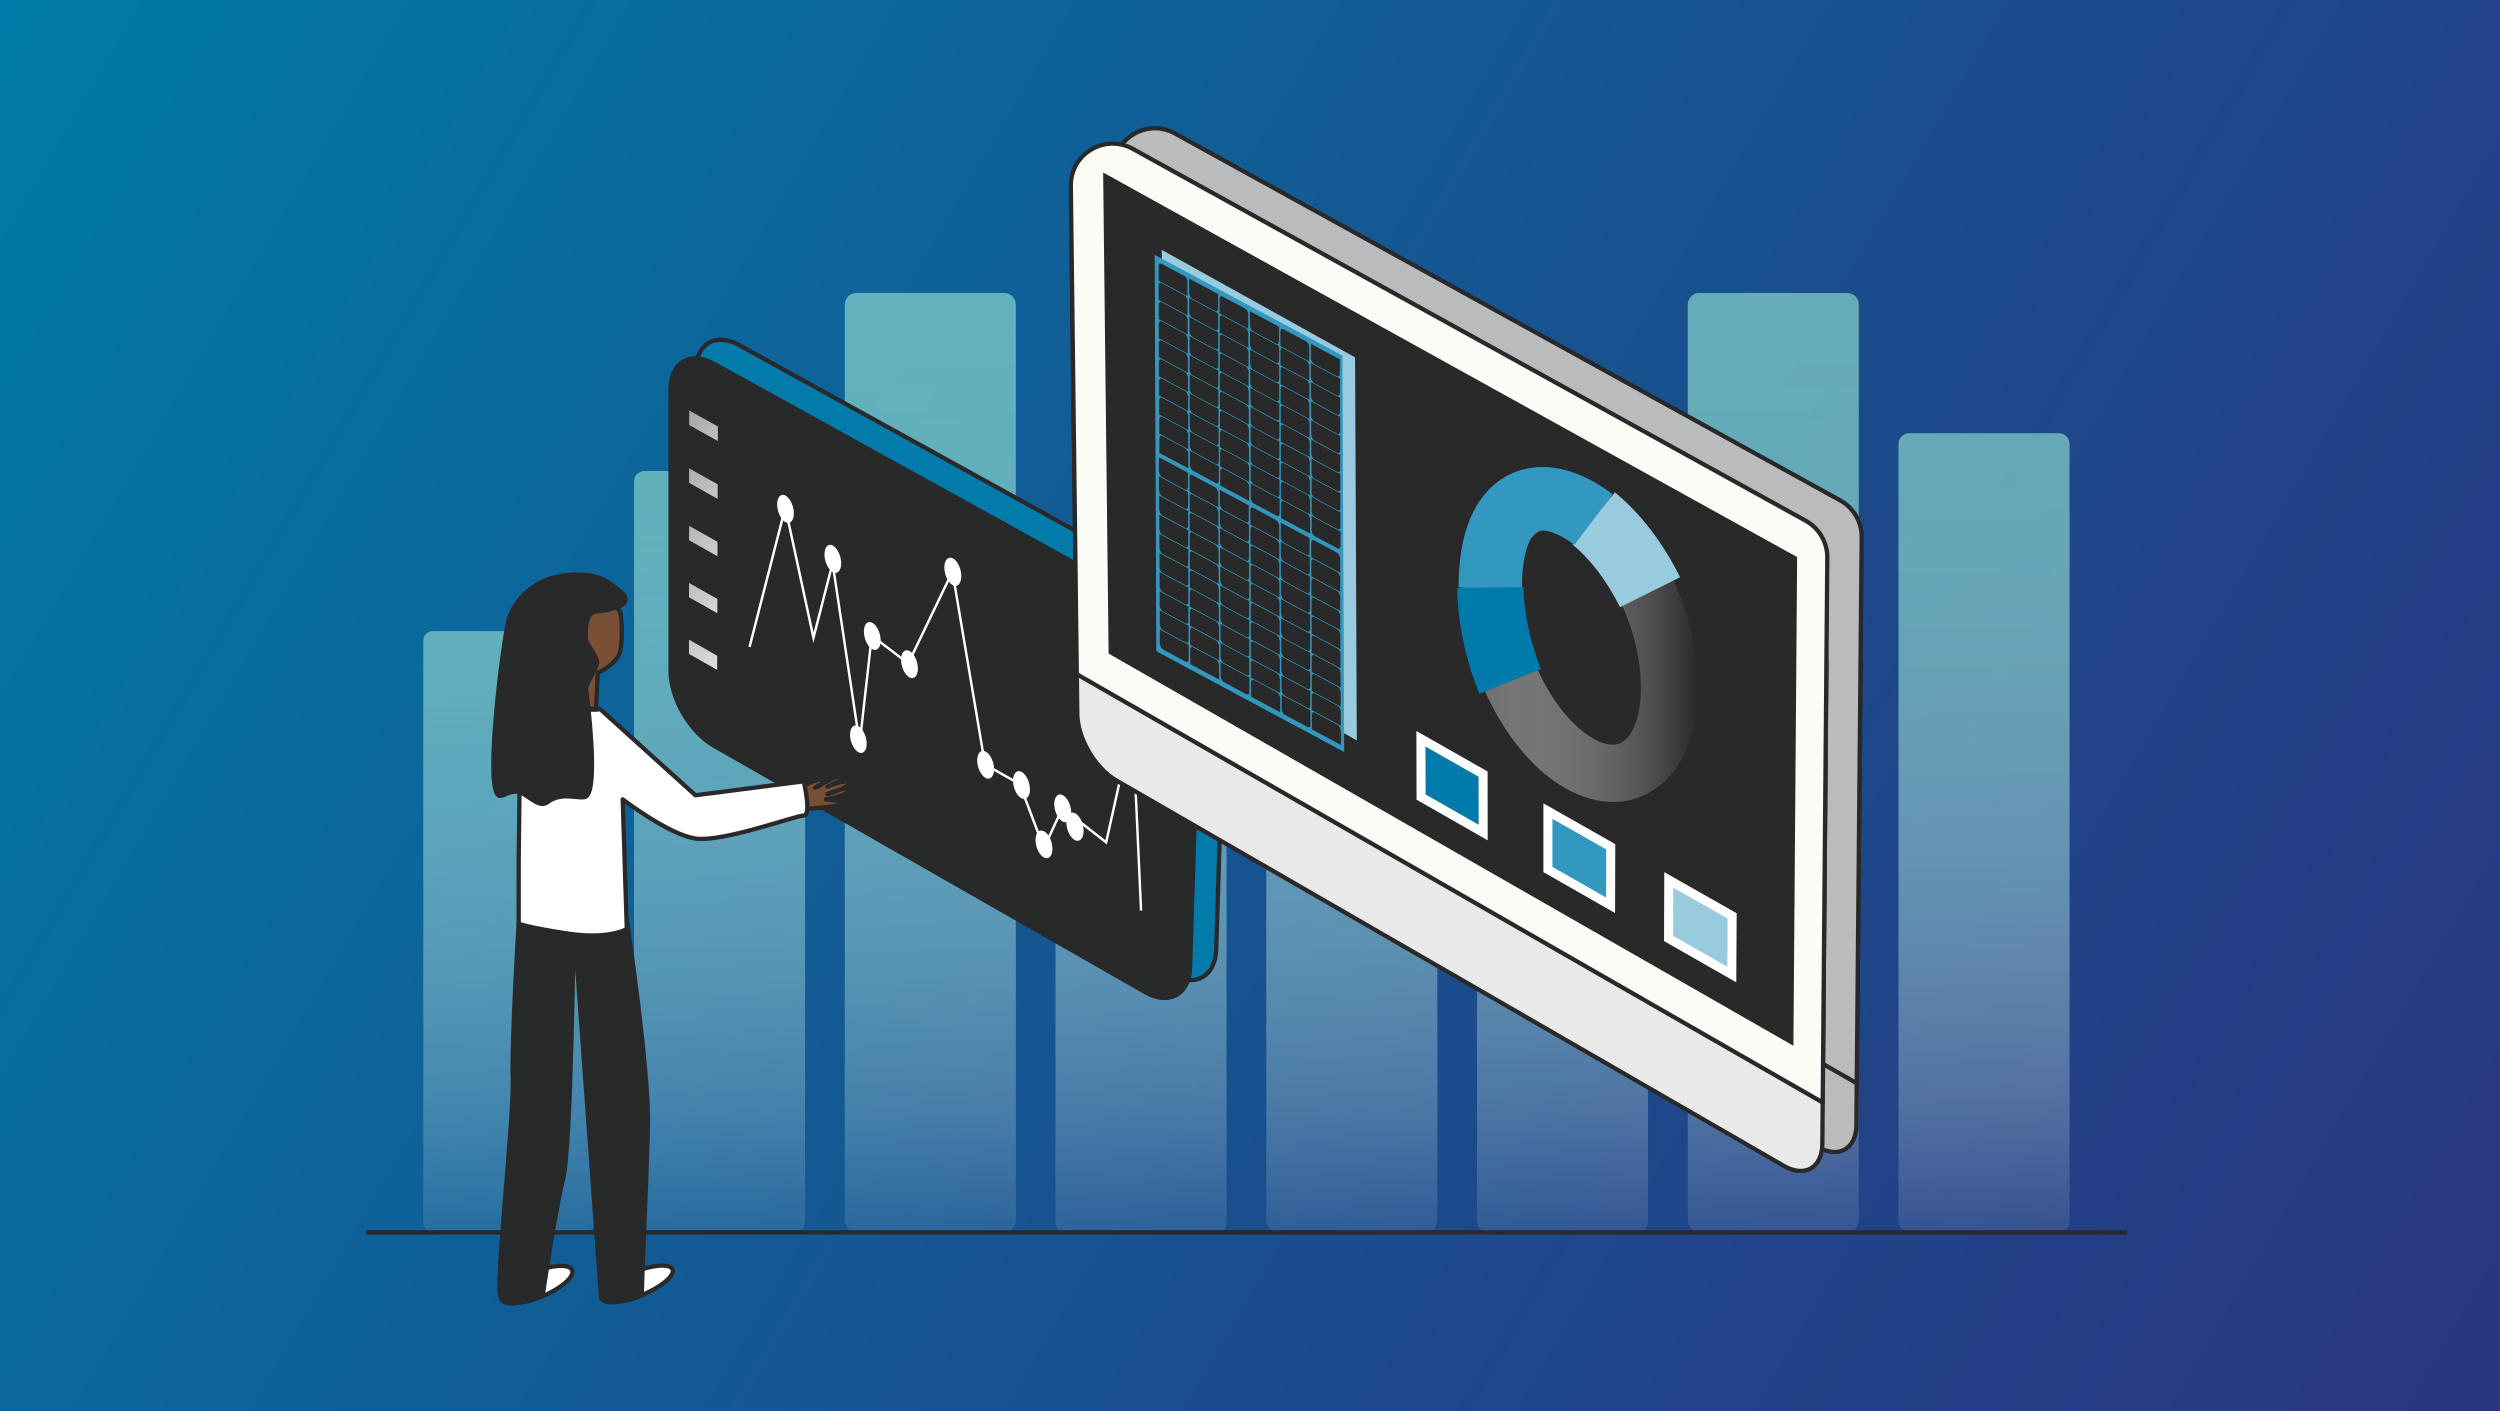 <svg width="349" height="197" viewBox="0 0 349 197" fill="none" xmlns="http://www.w3.org/2000/svg">
<rect x="0" y="0" width="349" height="197" fill="#808080" stroke="none"/>
<g clip-path="url(#clip0_1278_4878)">
<path d="M349 0H-1V197H349V0Z" fill="url(#paint0_linear_1278_4878)"/>
<path d="M81.66 88.11H60.4C59.676 88.11 59.09 88.696 59.09 89.42V170.69C59.09 171.413 59.676 172 60.4 172H81.66C82.383 172 82.97 171.413 82.97 170.69V89.42C82.97 88.696 82.383 88.11 81.66 88.11Z" fill="url(#paint1_linear_1278_4878)"/>
<path d="M110.92 65.75H89.98C89.168 65.75 88.51 66.408 88.51 67.22V170.53C88.51 171.342 89.168 172 89.98 172H110.92C111.732 172 112.39 171.342 112.39 170.53V67.22C112.39 66.408 111.732 65.75 110.92 65.75Z" fill="url(#paint2_linear_1278_4878)"/>
<path d="M140.17 40.89H119.57C118.664 40.89 117.93 41.624 117.93 42.53V170.36C117.93 171.266 118.664 172 119.57 172H140.17C141.075 172 141.81 171.266 141.81 170.36V42.53C141.81 41.624 141.075 40.89 140.17 40.89Z" fill="url(#paint3_linear_1278_4878)"/>
<path d="M170.04 102.91H148.54C147.882 102.91 147.35 103.443 147.35 104.1V170.81C147.35 171.467 147.882 172 148.54 172H170.04C170.697 172 171.23 171.467 171.23 170.81V104.1C171.23 103.443 170.697 102.91 170.04 102.91Z" fill="url(#paint4_linear_1278_4878)"/>
<path d="M199.07 50.07H178.35C177.477 50.07 176.77 50.777 176.77 51.65V170.42C176.77 171.292 177.477 172 178.35 172H199.07C199.942 172 200.65 171.292 200.65 170.42V51.65C200.65 50.777 199.942 50.07 199.07 50.07Z" fill="url(#paint5_linear_1278_4878)"/>
<path d="M228.579 63.61H207.679C206.857 63.61 206.189 64.277 206.189 65.1V170.51C206.189 171.333 206.857 172 207.679 172H228.579C229.402 172 230.069 171.333 230.069 170.51V65.1C230.069 64.277 229.402 63.61 228.579 63.61Z" fill="url(#paint6_linear_1278_4878)"/>
<path d="M257.849 40.89H237.249C236.344 40.89 235.609 41.624 235.609 42.53V170.36C235.609 171.266 236.344 172 237.249 172H257.849C258.755 172 259.489 171.266 259.489 170.36V42.53C259.489 41.624 258.755 40.89 257.849 40.89Z" fill="url(#paint7_linear_1278_4878)"/>
<path d="M287.4 60.47H266.54C265.706 60.47 265.03 61.146 265.03 61.98V170.49C265.03 171.324 265.706 172 266.54 172H287.4C288.234 172 288.91 171.324 288.91 170.49V61.98C288.91 61.146 288.234 60.47 287.4 60.47Z" fill="url(#paint8_linear_1278_4878)"/>
<path d="M169.78 132.53C169.66 136.35 166.84 137.93 163.52 136.03L103.16 101.58C99.84 99.68 97.12 95 97.12 91.18L97.14 51.79C97.14 47.96 99.88 46.35 103.23 48.2L165.17 82.39C168.52 84.24 171.16 88.88 171.04 92.7L169.78 132.53Z" fill="#027BAA"/>
<path d="M169.78 132.53C169.66 136.35 166.84 137.93 163.52 136.03L103.16 101.58C99.84 99.68 97.12 95 97.12 91.18L97.14 51.79C97.14 47.96 99.88 46.35 103.23 48.2L165.17 82.39C168.52 84.24 171.16 88.88 171.04 92.7L169.78 132.53Z" stroke="#292929" stroke-width="0.6" stroke-linecap="round" stroke-linejoin="round"/>
<path d="M166.15 135.01C166.03 138.83 163.22 140.41 159.89 138.51L99.65 104.09C96.33 102.19 93.61 97.51 93.61 93.68V54.39C93.61 50.56 96.35 48.95 99.7 50.8L161.51 84.96C164.86 86.81 167.5 91.45 167.38 95.28L166.14 135.01H166.15Z" fill="#282929"/>
<path d="M166.15 135.01C166.03 138.83 163.22 140.41 159.89 138.51L99.65 104.09C96.33 102.19 93.61 97.51 93.61 93.68V54.39C93.61 50.56 96.35 48.95 99.7 50.8L161.51 84.96C164.86 86.81 167.5 91.45 167.38 95.28L166.14 135.01H166.15Z" stroke="#292929" stroke-width="0.6" stroke-linecap="round" stroke-linejoin="round"/>
<path d="M101.67 60.34L101.55 96.8L160.32 130.21" stroke="#292929" stroke-width="0.6" stroke-linecap="round" stroke-linejoin="round"/>
<path d="M100.21 61.57L96.21 59.34V57.31L100.21 59.53V61.57Z" fill="url(#paint9_linear_1278_4878)"/>
<path d="M100.18 69.64L96.2 67.41V65.39L100.19 67.61L100.18 69.64Z" fill="url(#paint10_linear_1278_4878)"/>
<path d="M100.16 77.65L96.19 75.42L96.2 73.41L100.17 75.64L100.16 77.65Z" fill="url(#paint11_linear_1278_4878)"/>
<path d="M100.14 85.61L96.18 83.38L96.19 81.38L100.15 83.62L100.14 85.61Z" fill="url(#paint12_linear_1278_4878)"/>
<path d="M100.12 93.52L96.18 91.29V89.3L100.12 91.54V93.52Z" fill="url(#paint13_linear_1278_4878)"/>
<path d="M104.64 90.31L109.63 70.83L113.56 89.03L116.23 78.61L120.01 103.81L121.7 88.74L126.79 92.62L132.96 79.79L137.51 106.73L142.35 109.46L145.73 118.4L148.3 112.82L154.42 117.59L158.11 100.99L159.29 127.11" stroke="white" stroke-width="0.34" stroke-miterlimit="10"/>
<path d="M108.49 70.39C108.49 71.41 109 72.53 109.64 72.89C110.28 73.25 110.81 72.71 110.82 71.69C110.83 70.67 110.31 69.55 109.67 69.19C109.03 68.83 108.5 69.37 108.49 70.39Z" fill="white"/>
<path d="M115.09 77.36C115.09 78.38 115.6 79.49 116.24 79.86C116.88 80.23 117.42 79.69 117.43 78.67C117.44 77.65 116.92 76.53 116.28 76.17C115.64 75.81 115.1 76.34 115.1 77.36H115.09Z" fill="white"/>
<path d="M118.67 102.53C118.66 103.53 119.17 104.63 119.81 105C120.45 105.37 120.98 104.85 120.99 103.85C121 102.85 120.49 101.74 119.85 101.38C119.21 101.02 118.68 101.53 118.67 102.53Z" fill="white"/>
<path d="M120.6 88.13C120.59 89.14 121.1 90.26 121.75 90.62C122.39 90.98 122.93 90.46 122.94 89.44C122.95 88.42 122.44 87.31 121.79 86.95C121.14 86.59 120.61 87.12 120.6 88.13Z" fill="white"/>
<path d="M125.79 92.06C125.78 93.07 126.29 94.19 126.94 94.55C127.59 94.91 128.12 94.39 128.14 93.38C128.15 92.37 127.64 91.25 126.99 90.89C126.34 90.53 125.81 91.05 125.79 92.07V92.06Z" fill="white"/>
<path d="M131.83 79.16C131.81 80.19 132.33 81.31 132.98 81.68C133.63 82.05 134.18 81.51 134.2 80.48C134.22 79.45 133.7 78.32 133.05 77.96C132.4 77.6 131.85 78.13 131.83 79.16Z" fill="white"/>
<path d="M136.42 106.1C136.4 107.11 136.91 108.22 137.56 108.59C138.21 108.96 138.75 108.44 138.77 107.43C138.79 106.42 138.28 105.31 137.63 104.94C136.98 104.57 136.44 105.09 136.42 106.1Z" fill="white"/>
<path d="M141.42 108.93C141.4 109.94 141.91 111.05 142.56 111.42C143.21 111.79 143.76 111.27 143.78 110.26C143.8 109.25 143.29 108.14 142.64 107.77C141.99 107.4 141.44 107.92 141.42 108.93Z" fill="white"/>
<path d="M144.56 117.21C144.54 118.21 145.05 119.32 145.7 119.69C146.35 120.06 146.9 119.55 146.92 118.55C146.94 117.55 146.43 116.43 145.78 116.06C145.13 115.69 144.58 116.2 144.56 117.21Z" fill="white"/>
<path d="M147.17 112.18C147.15 113.19 147.66 114.3 148.31 114.67C148.96 115.04 149.51 114.52 149.54 113.52C149.57 112.52 149.05 111.39 148.4 111.02C147.75 110.65 147.2 111.17 147.17 112.18Z" fill="white"/>
<path d="M148.87 114.74C148.84 115.76 149.36 116.89 150.02 117.26C150.68 117.63 151.24 117.1 151.27 116.08C151.3 115.06 150.78 113.92 150.12 113.55C149.46 113.18 148.89 113.71 148.87 114.73V114.74Z" fill="white"/>
<path d="M110.94 110.29C110.94 110.29 114.84 108.22 114.84 108.97C114.84 109.72 113.76 109.96 113.76 109.96C113.76 109.96 117.48 107.84 117.76 108.31C118.04 108.78 115.5 109.82 115.5 109.82C115.5 109.82 118.23 108.63 118.52 109.27C118.8 109.91 115.5 110.86 115.5 110.86C115.5 110.86 118.55 109.54 118.53 110.29C118.51 111.04 115.31 111.61 115.31 111.61C115.31 111.61 118.23 111.8 117.29 112.27C116.35 112.74 112.14 112.93 112.14 112.93L110.94 110.29Z" fill="#794F35" stroke="#292929" stroke-width="0.6" stroke-linecap="round" stroke-linejoin="round"/>
<path d="M75.609 181.004C78.337 179.883 80.242 178.229 79.864 177.31C79.487 176.39 76.969 176.553 74.241 177.674C71.513 178.795 69.608 180.45 69.986 181.369C70.364 182.289 72.882 182.125 75.609 181.004Z" fill="white" stroke="#292929" stroke-width="0.6" stroke-linecap="round" stroke-linejoin="round"/>
<path d="M89.587 180.801C92.315 179.68 94.239 178.071 93.884 177.208C93.529 176.344 91.03 176.553 88.302 177.674C85.575 178.795 83.651 180.404 84.006 181.267C84.36 182.131 86.859 181.922 89.587 180.801Z" fill="white" stroke="#292929" stroke-width="0.6" stroke-linecap="round" stroke-linejoin="round"/>
<path d="M87.5 128.48C87.5 128.48 90.64 149.27 90.45 157.19C90.26 165.11 89.66 177.05 89.58 180.84C85.52 182.53 83.91 181.15 83.91 181.15L80.1 128.48C80.1 128.48 79.76 159.96 78.63 164.49C77.5 169.01 75.8 180.6 75.8 180.6C75.8 180.6 72.14 182.82 69.94 181.13C69 180.41 71.76 156.21 71.58 150.7C71.4 145.19 72.41 128.92 72.41 128.92C72.41 128.92 74.55 128.48 79.06 128.48H87.49H87.5Z" fill="#282929" stroke="#292929" stroke-width="0.6" stroke-linecap="round" stroke-linejoin="round"/>
<path d="M81.13 98.95H83.201L83.451 93.93C83.451 93.93 86.221 92.72 86.591 90.87C86.96 89.02 86.781 86.11 86.591 85.49C86.4 84.87 83.201 82.01 83.201 82.01L79.43 83.44L76.981 86.57L77.731 93.92L77.921 98.94H81.13V98.95Z" fill="#794F35" stroke="#292929" stroke-width="0.6" stroke-linecap="round" stroke-linejoin="round"/>
<path d="M83.73 98.95L97.08 111.02L112.2 109.07C112.2 109.07 113.33 113.85 112.2 113.85C111.07 113.85 100.82 117.62 97.08 117.06C93.34 116.5 86.93 111.59 86.93 111.59L87.5 129.69C87.5 129.69 85.03 131.18 79.38 130.34C73.73 129.5 72.41 128.94 72.41 128.94V120.13L72.57 106.78L71.09 98.96C71.09 98.96 74.48 97.87 79.01 98.62C83.54 99.37 83.72 98.96 83.72 98.96L83.73 98.95Z" fill="white" stroke="#292929" stroke-width="0.6" stroke-linecap="round" stroke-linejoin="round"/>
<path d="M86.56 84.6C86.56 84.6 88.26 83.85 86.56 82.53C84.86 81.21 83.54 79.89 79.21 80.27C74.87 80.65 71.67 83.58 70.91 86.92C70.15 90.26 67.59 110.33 69.67 111.08C70.19 111.27 71.11 110.37 72.23 110.53C73.64 110.73 75.15 112.96 76.44 111.98C78.58 110.36 81.2 111.78 81.9 111.13C83.51 109.62 82.03 97.61 81.84 96.48C81.65 95.35 83.35 93.46 83.35 92.52C83.35 91.58 82.03 90.07 81.84 89.5C81.65 88.93 81.65 85.35 83.16 85.35C84.67 85.35 86.55 84.6 86.55 84.6H86.56Z" fill="#282929" stroke="#292929" stroke-width="0.6" stroke-linecap="round" stroke-linejoin="round"/>
<path d="M259.16 157C259.13 160.4 256.69 161.8 253.74 160.1L160.31 106.26C157.36 104.56 154.92 100.39 154.88 96.99L154.12 31.36C154.08 27.96 156.48 26.53 159.46 28.18L254.4 80.86C257.37 82.51 259.78 86.64 259.75 90.05L259.15 157.01L259.16 157Z" fill="#BABBBD"/>
<path d="M259.16 157C259.13 160.4 256.69 161.8 253.74 160.1L160.31 106.26C157.36 104.56 154.92 100.39 154.88 96.99L154.12 31.36C154.08 27.96 156.48 26.53 159.46 28.18L254.4 80.86C257.37 82.51 259.78 86.64 259.75 90.05L259.15 157.01L259.16 157Z" stroke="#292929" stroke-width="0.6" stroke-linecap="round" stroke-linejoin="round"/>
<path d="M259.21 151.23L154.82 91.41L155.4 23.69C155.44 19.28 160.18 16.5 164.04 18.64L256.88 69.85C258.76 70.88 259.91 72.86 259.89 75.01L259.2 151.24L259.21 151.23Z" fill="#BABBBD" stroke="#292929" stroke-width="0.6" stroke-linecap="round" stroke-linejoin="round"/>
<path d="M253.52 143.58L157.68 88.8L156.96 21.49L254.08 75.21L253.52 143.58Z" fill="#BABBBD"/>
<path d="M192.43 100.92L165.64 85.66L165.15 32.31L192.22 47.33L192.43 100.92Z" fill="#BABBBD"/>
<path d="M190.92 97.14L167.08 83.58L166.66 36.11L190.72 49.48L190.92 97.14Z" fill="#BABBBD"/>
<path d="M187.89 57.86L169.89 47.81L169.83 40.73L187.85 50.75L187.89 57.86Z" fill="#BABBBD"/>
<path d="M187.79 67.5L169.82 57.42L169.8 55.16L187.78 65.23L187.79 67.5Z" fill="#BABBBD"/>
<path d="M187.8 70.91L169.85 60.82L169.83 58.56L187.79 68.64L187.8 70.91Z" fill="#BABBBD"/>
<path d="M187.82 74.31L169.88 64.21L169.86 61.95L187.81 72.04L187.82 74.31Z" fill="#BABBBD"/>
<path d="M187.84 77.71L169.9 67.6L169.89 65.34L187.82 75.44L187.84 77.71Z" fill="#BABBBD"/>
<path d="M187.85 81.1L169.93 70.98L169.91 68.72L187.84 78.84L187.85 81.1Z" fill="#BABBBD"/>
<path d="M178.89 79.41L169.96 74.36L169.94 72.11L178.88 77.15L178.89 79.41Z" fill="#BABBBD"/>
<path d="M186.88 92.43L184.17 90.89C183.39 90.45 182.76 89.19 182.75 88.08C182.75 86.98 183.37 86.43 184.15 86.87L186.87 88.41C187.65 88.85 188.29 90.12 188.29 91.22C188.29 92.32 187.66 92.87 186.89 92.43H186.88Z" fill="#BABBBD"/>
<path d="M211.12 79.48C211.12 89.21 216.69 100.21 223.59 104.11C230.49 108.01 236.17 103.32 236.22 93.55C236.27 83.75 230.64 72.62 223.67 68.75C216.73 64.89 211.12 69.72 211.13 79.48H211.12Z" fill="#BABBBD" stroke="url(#paint14_linear_1278_4878)" stroke-width="7.97" stroke-miterlimit="10"/>
<path d="M233.49 80.15C231.43 76.02 228.72 72.38 225.6 69.83L233.49 80.15Z" fill="#BABBBD"/>
<path d="M233.49 80.15C231.43 76.02 228.72 72.38 225.6 69.83" stroke="#2DA8DF" stroke-width="9.37" stroke-miterlimit="10"/>
<path d="M211.12 79.48C211.19 83.72 212.17 88.32 213.89 92.62L211.12 79.48Z" fill="#BABBBD"/>
<path d="M211.12 79.48C211.19 83.72 212.17 88.32 213.89 92.62" stroke="url(#paint15_linear_1278_4878)" stroke-width="9.26" stroke-miterlimit="10"/>
<path d="M225.57 69.97C217.94 64.23 211.11 66.8 211.12 79.48L225.57 69.97Z" fill="#BABBBD"/>
<path d="M225.57 69.97C217.94 64.23 211.11 66.8 211.12 79.48" stroke="url(#paint16_linear_1278_4878)" stroke-width="8.85" stroke-miterlimit="10"/>
<path d="M210.1 113.78L201.41 108.82L201.4 100.67L210.1 105.62V113.78Z" fill="#BABBBD" stroke="white" stroke-width="1.26" stroke-miterlimit="10"/>
<path d="M227.94 123.95L219.16 118.95L219.18 110.77L227.96 115.76L227.94 123.95Z" fill="#BABBBD" stroke="white" stroke-width="1.26" stroke-miterlimit="10"/>
<path d="M244.9 133.62L236.05 128.57L236.09 120.38L244.95 125.41L244.9 133.62Z" fill="#BABBBD" stroke="white" stroke-width="1.26" stroke-miterlimit="10"/>
<path d="M254.4 159.65C254.37 163.05 251.94 164.44 248.99 162.74L155.82 108.94C152.87 107.24 150.43 103.06 150.39 99.66L149.6 34.2C149.56 30.8 151.96 29.37 154.93 31.02L249.61 83.67C252.58 85.32 254.99 89.46 254.96 92.86L254.4 159.64V159.65Z" fill="#E9E9E9"/>
<path d="M254.4 159.65C254.37 163.05 251.94 164.44 248.99 162.74L155.82 108.94C152.87 107.24 150.43 103.06 150.39 99.66L149.6 34.2C149.56 30.8 151.96 29.37 154.93 31.02L249.61 83.67C252.58 85.32 254.99 89.46 254.96 92.86L254.4 159.64V159.65Z" stroke="#292929" stroke-width="0.6" stroke-linecap="round" stroke-linejoin="round"/>
<path d="M254.45 153.91L150.32 94.12L149.49 25.95C149.44 21.48 154.23 18.62 158.14 20.78L252.08 72.7C253.95 73.73 255.11 75.71 255.09 77.85L254.45 153.91Z" fill="#FCFCF7" stroke="#292929" stroke-width="0.6" stroke-linecap="round" stroke-linejoin="round"/>
<path d="M250.36 145.99L154.76 91.24L154 24.08L250.88 77.77L250.36 145.99Z" fill="#292929"/>
<path d="M189.41 103.37L162.69 88.12L162.18 34.88L189.17 49.89L189.41 103.37Z" fill="#99CBDF"/>
<path d="M225.17 111.95C223.01 111.95 220.76 111.31 218.52 110.04C210.42 105.45 204.06 93.13 204.05 81.99C204.05 75.19 206.45 69.88 210.64 67.41C214.13 65.37 218.33 65.51 222.48 67.82C230.7 72.4 237.1 84.81 237.06 96.08C237.03 102.84 234.61 108.12 230.41 110.55C228.79 111.49 227.02 111.96 225.17 111.96V111.95ZM212.02 81.99C212.02 90.24 216.8 99.91 222.44 103.11C223.57 103.75 225.17 104.36 226.4 103.65C227.68 102.91 229.05 100.52 229.07 96.05C229.1 87.71 224.3 77.97 218.59 74.79C217.47 74.17 215.89 73.58 214.68 74.29C213.39 75.05 212.01 77.47 212.02 82V81.99Z" fill="url(#paint17_linear_1278_4878)"/>
<path d="M226.16 84.77C224.32 81.08 222.02 78.05 219.51 76L225.44 68.74C228.97 71.62 232.12 75.72 234.54 80.58L226.16 84.76V84.77Z" fill="#99CBDF"/>
<path d="M206.51 96.83C204.56 91.94 203.49 86.84 203.41 82.07L212.67 81.92C212.73 85.52 213.6 89.6 215.11 93.39L206.51 96.83Z" fill="#007AAB"/>
<path d="M203.62 82C203.62 71.91 207.45 67.88 210.67 66.27C213.1 65.06 218.21 63.79 225.11 68.99L219.79 76.06C217.33 74.21 215.42 73.79 214.62 74.19C213.82 74.59 212.46 76.69 212.46 82H203.61H203.62Z" fill="#3398C0"/>
<path d="M207.05 116.22L198.38 111.27L198.36 103.13L207.04 108.07L207.05 116.22Z" fill="#007AAB" stroke="white" stroke-width="1.26" stroke-miterlimit="10"/>
<path d="M224.84 126.38L216.09 121.38V113.23L224.86 118.21L224.84 126.38Z" fill="#3398C0" stroke="white" stroke-width="1.26" stroke-miterlimit="10"/>
<path d="M241.76 136.05L232.93 131.01L232.96 122.83L241.81 127.86L241.76 136.05Z" fill="#99CBDF" stroke="white" stroke-width="1.26" stroke-miterlimit="10"/>
<path d="M187.58 104.86L161.5 90.87L161.26 35.69L187.33 49.68L187.58 104.86Z" fill="#3398C0" stroke="#3398C0" stroke-width="0.14" stroke-miterlimit="10"/>
<path d="M187.46 77.55L161.38 63.56" stroke="#3398C0" stroke-width="0.28" stroke-miterlimit="10"/>
<path d="M187.21 101.94C187.18 101.62 186.98 101.27 186.73 101.13L183.58 99.44C183.33 99.31 183.13 99.44 183.11 99.74V99.8V100.91V101.85L187.22 104.05V103.11V102V101.94H187.21Z" fill="#292929" stroke="#3398C0" stroke-width="0.07" stroke-miterlimit="10"/>
<path d="M178.87 99.02C178.9 99.34 179.1 99.69 179.35 99.83L182.5 101.52C182.75 101.65 182.95 101.52 182.97 101.22V101.16V100.05V99.11L178.86 96.91V97.85V98.96V99.02H178.87Z" fill="#292929" stroke="#3398C0" stroke-width="0.07" stroke-miterlimit="10"/>
<path d="M178.72 97.38C178.69 97.06 178.49 96.71 178.24 96.57L175.09 94.88C174.84 94.75 174.64 94.88 174.62 95.18V95.24V96.35V97.29L178.73 99.49V98.55V97.44V97.38H178.72Z" fill="#292929" stroke="#3398C0" stroke-width="0.07" stroke-miterlimit="10"/>
<path d="M170.37 94.46C170.4 94.78 170.6 95.13 170.85 95.27L174 96.96C174.25 97.09 174.45 96.96 174.47 96.66V96.6V95.49V94.55L170.36 92.35V93.29V94.4V94.46H170.37Z" fill="#292929" stroke="#3398C0" stroke-width="0.07" stroke-miterlimit="10"/>
<path d="M170.22 92.82C170.19 92.5 169.99 92.15 169.74 92.01L166.59 90.32C166.34 90.19 166.14 90.32 166.12 90.62V90.68V91.79V92.73L170.23 94.93V93.99V92.88V92.82H170.22Z" fill="#292929" stroke="#3398C0" stroke-width="0.07" stroke-miterlimit="10"/>
<path d="M161.88 89.9C161.91 90.22 162.11 90.57 162.36 90.71L165.51 92.4C165.76 92.53 165.96 92.4 165.98 92.1V92.04V90.93V89.99L161.87 87.79V88.73V89.84V89.9H161.88Z" fill="#292929" stroke="#3398C0" stroke-width="0.07" stroke-miterlimit="10"/>
<path d="M187.2 99.26C187.17 98.94 186.97 98.59 186.72 98.45L183.57 96.76C183.32 96.63 183.12 96.76 183.1 97.06V97.12V98.23V99.17L187.21 101.37V100.43V99.32V99.26H187.2Z" fill="#292929" stroke="#3398C0" stroke-width="0.07" stroke-miterlimit="10"/>
<path d="M178.86 96.35C178.89 96.67 179.09 97.02 179.34 97.16L182.49 98.85C182.74 98.98 182.94 98.85 182.96 98.55V98.49V97.38V96.44L178.85 94.24V95.18V96.29V96.35H178.86Z" fill="#292929" stroke="#3398C0" stroke-width="0.07" stroke-miterlimit="10"/>
<path d="M178.7 94.71C178.67 94.39 178.47 94.04 178.22 93.9L175.07 92.21C174.82 92.08 174.62 92.21 174.6 92.51V92.57V93.68V94.62L178.71 96.82V95.88V94.77V94.71H178.7Z" fill="#292929" stroke="#3398C0" stroke-width="0.07" stroke-miterlimit="10"/>
<path d="M170.36 91.79C170.39 92.11 170.59 92.46 170.84 92.6L173.99 94.29C174.24 94.42 174.44 94.29 174.46 93.99V93.93V92.82V91.88L170.35 89.68V90.62V91.73V91.79H170.36Z" fill="#292929" stroke="#3398C0" stroke-width="0.07" stroke-miterlimit="10"/>
<path d="M170.21 90.15C170.18 89.83 169.98 89.48 169.73 89.34L166.58 87.65C166.33 87.52 166.13 87.65 166.11 87.95V88.01V89.12V90.06L170.22 92.26V91.32V90.21V90.15H170.21Z" fill="#292929" stroke="#3398C0" stroke-width="0.07" stroke-miterlimit="10"/>
<path d="M161.87 87.23C161.9 87.55 162.1 87.9 162.35 88.04L165.5 89.73C165.75 89.86 165.95 89.73 165.97 89.43V89.37V88.26V87.32L161.86 85.12V86.06V87.17V87.23H161.87Z" fill="#292929" stroke="#3398C0" stroke-width="0.07" stroke-miterlimit="10"/>
<path d="M187.19 96.6C187.16 96.28 186.96 95.93 186.71 95.79L183.56 94.1C183.31 93.97 183.11 94.1 183.09 94.4V94.46V95.57V96.51L187.2 98.71V97.77V96.66V96.6H187.19Z" fill="#292929" stroke="#3398C0" stroke-width="0.07" stroke-miterlimit="10"/>
<path d="M178.85 93.68C178.88 94 179.08 94.35 179.33 94.49L182.48 96.18C182.73 96.31 182.93 96.18 182.95 95.88V95.82V94.71V93.77L178.84 91.57V92.51V93.62V93.68H178.85Z" fill="#292929" stroke="#3398C0" stroke-width="0.07" stroke-miterlimit="10"/>
<path d="M178.69 92.04C178.66 91.72 178.46 91.37 178.21 91.23L175.06 89.54C174.81 89.41 174.61 89.54 174.59 89.84V89.9V91.01V91.95L178.7 94.15V93.21V92.1V92.04H178.69Z" fill="#292929" stroke="#3398C0" stroke-width="0.07" stroke-miterlimit="10"/>
<path d="M170.35 89.13C170.38 89.45 170.58 89.8 170.83 89.94L173.98 91.63C174.23 91.76 174.43 91.63 174.45 91.33V91.27V90.16V89.22L170.34 87.02V87.96V89.07V89.13H170.35Z" fill="#292929" stroke="#3398C0" stroke-width="0.07" stroke-miterlimit="10"/>
<path d="M170.2 87.48C170.17 87.16 169.97 86.81 169.72 86.67L166.57 84.98C166.32 84.85 166.12 84.98 166.1 85.28V85.34V86.45V87.39L170.21 89.59V88.65V87.54V87.48H170.2Z" fill="#292929" stroke="#3398C0" stroke-width="0.07" stroke-miterlimit="10"/>
<path d="M161.85 84.57C161.88 84.89 162.08 85.24 162.33 85.38L165.48 87.07C165.73 87.2 165.93 87.07 165.95 86.77V86.71V85.6V84.66L161.84 82.46V83.4V84.51V84.57H161.85Z" fill="#292929" stroke="#3398C0" stroke-width="0.07" stroke-miterlimit="10"/>
<path d="M187.18 93.93C187.15 93.61 186.95 93.26 186.7 93.12L183.55 91.43C183.3 91.3 183.1 91.43 183.08 91.73V91.79V92.9V93.84L187.19 96.04V95.1V93.99V93.93H187.18Z" fill="#292929" stroke="#3398C0" stroke-width="0.07" stroke-miterlimit="10"/>
<path d="M178.84 91.01C178.87 91.33 179.07 91.68 179.32 91.82L182.47 93.51C182.72 93.64 182.92 93.51 182.94 93.21V93.15V92.04V91.1L178.83 88.9V89.84V90.95V91.01H178.84Z" fill="#292929" stroke="#3398C0" stroke-width="0.07" stroke-miterlimit="10"/>
<path d="M178.68 89.37C178.65 89.05 178.45 88.7 178.2 88.56L175.05 86.87C174.8 86.74 174.6 86.87 174.58 87.17V87.23V88.34V89.28L178.69 91.48V90.54V89.43V89.37H178.68Z" fill="#292929" stroke="#3398C0" stroke-width="0.07" stroke-miterlimit="10"/>
<path d="M170.34 86.45C170.37 86.77 170.57 87.12 170.82 87.26L173.97 88.95C174.22 89.08 174.42 88.95 174.44 88.65V88.59V87.48V86.54L170.33 84.34V85.28V86.39V86.45H170.34Z" fill="#292929" stroke="#3398C0" stroke-width="0.07" stroke-miterlimit="10"/>
<path d="M170.18 84.81C170.15 84.49 169.95 84.14 169.7 84L166.55 82.31C166.3 82.18 166.1 82.31 166.08 82.61V82.67V83.78V84.72L170.19 86.92V85.98V84.87V84.81H170.18Z" fill="#292929" stroke="#3398C0" stroke-width="0.07" stroke-miterlimit="10"/>
<path d="M161.84 81.9C161.87 82.22 162.07 82.57 162.32 82.71L165.47 84.4C165.72 84.53 165.92 84.4 165.94 84.1V84.04V82.93V81.99L161.83 79.79V80.73V81.84V81.9H161.84Z" fill="#292929" stroke="#3398C0" stroke-width="0.07" stroke-miterlimit="10"/>
<path d="M187.17 91.26C187.14 90.94 186.94 90.59 186.69 90.45L183.54 88.76C183.29 88.63 183.09 88.76 183.07 89.06V89.12V90.23V91.17L187.18 93.37V92.43V91.32V91.26H187.17Z" fill="#292929" stroke="#3398C0" stroke-width="0.07" stroke-miterlimit="10"/>
<path d="M178.82 88.35C178.85 88.67 179.05 89.02 179.3 89.16L182.45 90.85C182.7 90.98 182.9 90.85 182.92 90.55V90.49V89.38V88.44L178.81 86.24V87.18V88.29V88.35H178.82Z" fill="#292929" stroke="#3398C0" stroke-width="0.07" stroke-miterlimit="10"/>
<path d="M178.67 86.71C178.64 86.39 178.44 86.04 178.19 85.9L175.04 84.21C174.79 84.08 174.59 84.21 174.57 84.51V84.57V85.68V86.62L178.68 88.82V87.88V86.77V86.71H178.67Z" fill="#292929" stroke="#3398C0" stroke-width="0.07" stroke-miterlimit="10"/>
<path d="M170.33 83.79C170.36 84.11 170.56 84.46 170.81 84.6L173.96 86.29C174.21 86.42 174.41 86.29 174.43 85.99V85.93V84.82V83.88L170.32 81.68V82.62V83.73V83.79H170.33Z" fill="#292929" stroke="#3398C0" stroke-width="0.07" stroke-miterlimit="10"/>
<path d="M170.17 82.15C170.14 81.83 169.94 81.48 169.69 81.34L166.54 79.65C166.29 79.52 166.09 79.65 166.07 79.95V80.01V81.12V82.06L170.18 84.26V83.32V82.21V82.15H170.17Z" fill="#292929" stroke="#3398C0" stroke-width="0.07" stroke-miterlimit="10"/>
<path d="M161.83 79.23C161.86 79.55 162.06 79.9 162.31 80.04L165.46 81.73C165.71 81.86 165.91 81.73 165.93 81.43V81.37V80.26V79.32L161.82 77.12V78.06V79.17V79.23H161.83Z" fill="#292929" stroke="#3398C0" stroke-width="0.07" stroke-miterlimit="10"/>
<path d="M187.15 88.59C187.12 88.27 186.92 87.92 186.67 87.78L183.52 86.09C183.27 85.96 183.07 86.09 183.05 86.39V86.45V87.56V88.5L187.16 90.7V89.76V88.65V88.59H187.15Z" fill="#292929" stroke="#3398C0" stroke-width="0.07" stroke-miterlimit="10"/>
<path d="M178.81 85.68C178.84 86 179.04 86.35 179.29 86.49L182.44 88.18C182.69 88.31 182.89 88.18 182.91 87.88V87.82V86.71V85.77L178.8 83.57V84.51V85.62V85.68H178.81Z" fill="#292929" stroke="#3398C0" stroke-width="0.07" stroke-miterlimit="10"/>
<path d="M178.66 84.03C178.63 83.71 178.43 83.36 178.18 83.22L175.03 81.53C174.78 81.4 174.58 81.53 174.56 81.83V81.89V83V83.94L178.67 86.14V85.2V84.09V84.03H178.66Z" fill="#292929" stroke="#3398C0" stroke-width="0.07" stroke-miterlimit="10"/>
<path d="M170.32 81.12C170.35 81.44 170.55 81.79 170.8 81.93L173.95 83.62C174.2 83.75 174.4 83.62 174.42 83.32V83.26V82.15V81.21L170.31 79.01V79.95V81.06V81.12H170.32Z" fill="#292929" stroke="#3398C0" stroke-width="0.07" stroke-miterlimit="10"/>
<path d="M170.16 79.48C170.13 79.16 169.93 78.81 169.68 78.67L166.53 76.98C166.28 76.85 166.08 76.98 166.06 77.28V77.34V78.45V79.39L170.17 81.59V80.65V79.54V79.48H170.16Z" fill="#292929" stroke="#3398C0" stroke-width="0.07" stroke-miterlimit="10"/>
<path d="M161.82 76.56C161.85 76.88 162.05 77.23 162.3 77.37L165.45 79.06C165.7 79.19 165.9 79.06 165.92 78.76V78.7V77.59V76.65L161.81 74.45V75.39V76.5V76.56H161.82Z" fill="#292929" stroke="#3398C0" stroke-width="0.07" stroke-miterlimit="10"/>
<path d="M187.14 85.93C187.11 85.61 186.91 85.26 186.66 85.12L183.51 83.43C183.26 83.3 183.06 83.43 183.04 83.73V83.79V84.9V85.84L187.15 88.04V87.1V85.99V85.93H187.14Z" fill="#292929" stroke="#3398C0" stroke-width="0.07" stroke-miterlimit="10"/>
<path d="M178.8 83.01C178.83 83.33 179.03 83.68 179.28 83.82L182.43 85.51C182.68 85.64 182.88 85.51 182.9 85.21V85.15V84.04V83.1L178.79 80.9V81.84V82.95V83.01H178.8Z" fill="#292929" stroke="#3398C0" stroke-width="0.07" stroke-miterlimit="10"/>
<path d="M178.65 81.37C178.62 81.05 178.42 80.7 178.17 80.56L175.02 78.87C174.77 78.74 174.57 78.87 174.55 79.17V79.23V80.34V81.28L178.66 83.48V82.54V81.43V81.37H178.65Z" fill="#292929" stroke="#3398C0" stroke-width="0.07" stroke-miterlimit="10"/>
<path d="M170.3 78.45C170.33 78.77 170.53 79.12 170.78 79.26L173.93 80.95C174.18 81.08 174.38 80.95 174.4 80.65V80.59V79.48V78.54L170.29 76.34V77.28V78.39V78.45H170.3Z" fill="#292929" stroke="#3398C0" stroke-width="0.07" stroke-miterlimit="10"/>
<path d="M170.15 76.81C170.12 76.49 169.92 76.14 169.67 76L166.52 74.31C166.27 74.18 166.07 74.31 166.05 74.61V74.67V75.78V76.72L170.16 78.92V77.98V76.87V76.81H170.15Z" fill="#292929" stroke="#3398C0" stroke-width="0.07" stroke-miterlimit="10"/>
<path d="M161.81 73.9C161.84 74.22 162.04 74.57 162.29 74.71L165.44 76.4C165.69 76.53 165.89 76.4 165.91 76.1V76.04V74.93V73.99L161.8 71.79V72.73V73.84V73.9H161.81Z" fill="#292929" stroke="#3398C0" stroke-width="0.07" stroke-miterlimit="10"/>
<path d="M187.13 83.26C187.1 82.94 186.9 82.59 186.65 82.45L183.5 80.76C183.25 80.63 183.05 80.76 183.03 81.06V81.12V82.23V83.17L187.14 85.37V84.43V83.32V83.26H187.13Z" fill="#292929" stroke="#3398C0" stroke-width="0.07" stroke-miterlimit="10"/>
<path d="M178.79 80.34C178.82 80.66 179.02 81.01 179.27 81.15L182.42 82.84C182.67 82.97 182.87 82.84 182.89 82.54V82.48V81.37V80.43L178.78 78.23V79.17V80.28V80.34H178.79Z" fill="#292929" stroke="#3398C0" stroke-width="0.07" stroke-miterlimit="10"/>
<path d="M178.63 78.7C178.6 78.38 178.4 78.03 178.15 77.89L175 76.2C174.75 76.07 174.55 76.2 174.53 76.5V76.56V77.67V78.61L178.64 80.81V79.87V78.76V78.7H178.63Z" fill="#292929" stroke="#3398C0" stroke-width="0.07" stroke-miterlimit="10"/>
<path d="M170.29 75.78C170.32 76.1 170.52 76.45 170.77 76.59L173.92 78.28C174.17 78.41 174.37 78.28 174.39 77.98V77.92V76.81V75.87L170.28 73.67V74.61V75.72V75.78H170.29Z" fill="#292929" stroke="#3398C0" stroke-width="0.07" stroke-miterlimit="10"/>
<path d="M170.14 74.14C170.11 73.82 169.91 73.47 169.66 73.33L166.51 71.64C166.26 71.51 166.06 71.64 166.04 71.94V72V73.11V74.05L170.15 76.25V75.31V74.2V74.14H170.14Z" fill="#292929" stroke="#3398C0" stroke-width="0.07" stroke-miterlimit="10"/>
<path d="M161.8 71.22C161.83 71.54 162.03 71.89 162.28 72.03L165.43 73.72C165.68 73.85 165.88 73.72 165.9 73.42V73.36V72.25V71.31L161.79 69.11V70.05V71.16V71.22H161.8Z" fill="#292929" stroke="#3398C0" stroke-width="0.07" stroke-miterlimit="10"/>
<path d="M187.12 80.59C187.09 80.27 186.89 79.92 186.64 79.78L183.49 78.09C183.24 77.96 183.04 78.09 183.02 78.39V78.45V79.56V80.5L187.13 82.7V81.76V80.65V80.59H187.12Z" fill="#292929" stroke="#3398C0" stroke-width="0.07" stroke-miterlimit="10"/>
<path d="M178.78 77.67C178.81 77.99 179.01 78.34 179.26 78.48L182.41 80.17C182.66 80.3 182.86 80.17 182.88 79.87V79.81V78.7V77.76L178.77 75.56V76.5V77.61V77.67H178.78Z" fill="#292929" stroke="#3398C0" stroke-width="0.07" stroke-miterlimit="10"/>
<path d="M178.62 76.03C178.59 75.71 178.39 75.36 178.14 75.22L174.99 73.53C174.74 73.4 174.54 73.53 174.52 73.83V73.89V75V75.94L178.63 78.14V77.2V76.09V76.03H178.62Z" fill="#292929" stroke="#3398C0" stroke-width="0.07" stroke-miterlimit="10"/>
<path d="M170.28 73.11C170.31 73.43 170.51 73.78 170.76 73.92L173.91 75.61C174.16 75.74 174.36 75.61 174.38 75.31V75.25V74.14V73.2L170.27 71V71.94V73.05V73.11H170.28Z" fill="#292929" stroke="#3398C0" stroke-width="0.07" stroke-miterlimit="10"/>
<path d="M170.13 71.47C170.1 71.15 169.9 70.8 169.65 70.66L166.5 68.97C166.25 68.84 166.05 68.97 166.03 69.27V69.33V70.44V71.38L170.14 73.58V72.64V71.53V71.47H170.13Z" fill="#292929" stroke="#3398C0" stroke-width="0.07" stroke-miterlimit="10"/>
<path d="M161.78 68.55C161.81 68.87 162.01 69.22 162.26 69.36L165.41 71.05C165.66 71.18 165.86 71.05 165.88 70.75V70.69V69.58V68.64L161.77 66.44V67.38V68.49V68.55H161.78Z" fill="#292929" stroke="#3398C0" stroke-width="0.07" stroke-miterlimit="10"/>
<path d="M187.11 77.91C187.08 77.59 186.88 77.24 186.63 77.1L183.48 75.41C183.23 75.28 183.03 75.41 183.01 75.71V75.77V76.88V77.82L187.12 80.02V79.08V77.97V77.91H187.11Z" fill="#292929" stroke="#3398C0" stroke-width="0.07" stroke-miterlimit="10"/>
<path d="M178.76 75C178.79 75.32 178.99 75.67 179.24 75.81L182.39 77.5C182.64 77.63 182.84 77.5 182.86 77.2V77.14V76.03V75.09L178.75 72.89V73.83V74.94V75H178.76Z" fill="#292929" stroke="#3398C0" stroke-width="0.07" stroke-miterlimit="10"/>
<path d="M178.61 73.36C178.58 73.04 178.38 72.69 178.13 72.55L174.98 70.86C174.73 70.73 174.53 70.86 174.51 71.16V71.22V72.33V73.27L178.62 75.47V74.53V73.42V73.36H178.61Z" fill="#292929" stroke="#3398C0" stroke-width="0.07" stroke-miterlimit="10"/>
<path d="M170.27 70.44C170.3 70.76 170.5 71.11 170.75 71.25L173.9 72.94C174.15 73.07 174.35 72.94 174.37 72.64V72.58V71.47V70.53L170.26 68.33V69.27V70.38V70.44H170.27Z" fill="#292929" stroke="#3398C0" stroke-width="0.07" stroke-miterlimit="10"/>
<path d="M170.11 68.8C170.08 68.48 169.88 68.13 169.63 67.99L166.48 66.3C166.23 66.17 166.03 66.3 166.01 66.6V66.66V67.77V68.71L170.12 70.91V69.97V68.86V68.8H170.11Z" fill="#292929" stroke="#3398C0" stroke-width="0.07" stroke-miterlimit="10"/>
<path d="M161.77 65.88C161.8 66.2 162 66.55 162.25 66.69L165.4 68.38C165.65 68.51 165.85 68.38 165.87 68.08V68.02V66.91V65.97L161.76 63.77V64.71V65.82V65.88H161.77Z" fill="#292929" stroke="#3398C0" stroke-width="0.07" stroke-miterlimit="10"/>
<path d="M161.82 61.13C161.84 60.83 162.05 60.7 162.29 60.83L165.44 62.52C165.69 62.65 165.89 63 165.92 63.33V63.4V64.51V65.45L161.81 63.25V62.31V61.2V61.14L161.82 61.13Z" fill="#292929" stroke="#3398C0" stroke-width="0.07" stroke-miterlimit="10"/>
<path d="M170.18 67.17C170.16 67.47 169.95 67.6 169.71 67.47L166.56 65.78C166.31 65.65 166.11 65.3 166.08 64.97V64.9V63.79V62.85L170.19 65.05V65.99V67.1V67.16L170.18 67.17Z" fill="#292929" stroke="#3398C0" stroke-width="0.07" stroke-miterlimit="10"/>
<path d="M170.32 65.68C170.34 65.38 170.55 65.25 170.79 65.38L173.94 67.07C174.19 67.2 174.39 67.55 174.42 67.88V67.95V69.06V70L170.31 67.8V66.86V65.75V65.69L170.32 65.68Z" fill="#292929" stroke="#3398C0" stroke-width="0.07" stroke-miterlimit="10"/>
<path d="M178.67 71.73C178.65 72.03 178.44 72.16 178.2 72.03L175.05 70.34C174.8 70.21 174.6 69.86 174.57 69.53V69.46V68.35V67.41L178.68 69.61V70.55V71.66V71.72L178.67 71.73Z" fill="#292929" stroke="#3398C0" stroke-width="0.07" stroke-miterlimit="10"/>
<path d="M178.82 70.24C178.84 69.94 179.05 69.81 179.29 69.94L182.44 71.63C182.69 71.76 182.89 72.11 182.92 72.44V72.51V73.62V74.56L178.81 72.36V71.42V70.31V70.25L178.82 70.24Z" fill="#292929" stroke="#3398C0" stroke-width="0.07" stroke-miterlimit="10"/>
<path d="M187.17 76.29C187.15 76.59 186.94 76.72 186.7 76.59L183.55 74.9C183.3 74.77 183.1 74.42 183.07 74.09V74.02V72.91V71.97L187.18 74.17V75.11V76.22V76.28L187.17 76.29Z" fill="#292929" stroke="#3398C0" stroke-width="0.07" stroke-miterlimit="10"/>
<path d="M161.81 58.45C161.83 58.15 162.04 58.02 162.28 58.15L165.43 59.84C165.68 59.97 165.88 60.32 165.91 60.65V60.72V61.83V62.77L161.8 60.57V59.63V58.52V58.46L161.81 58.45Z" fill="#292929" stroke="#3398C0" stroke-width="0.07" stroke-miterlimit="10"/>
<path d="M170.17 64.5C170.15 64.8 169.94 64.93 169.7 64.8L166.55 63.11C166.3 62.98 166.1 62.63 166.07 62.3V62.23V61.12V60.18L170.18 62.38V63.32V64.43V64.49L170.17 64.5Z" fill="#292929" stroke="#3398C0" stroke-width="0.07" stroke-miterlimit="10"/>
<path d="M170.31 63.01C170.33 62.71 170.54 62.58 170.78 62.71L173.93 64.4C174.18 64.53 174.38 64.88 174.41 65.21V65.28V66.39V67.33L170.3 65.13V64.19V63.08V63.02L170.31 63.01Z" fill="#292929" stroke="#3398C0" stroke-width="0.07" stroke-miterlimit="10"/>
<path d="M178.66 69.06C178.64 69.36 178.43 69.49 178.19 69.36L175.04 67.67C174.79 67.54 174.59 67.19 174.56 66.86V66.79V65.68V64.74L178.67 66.94V67.88V68.99V69.05L178.66 69.06Z" fill="#292929" stroke="#3398C0" stroke-width="0.07" stroke-miterlimit="10"/>
<path d="M178.8 67.57C178.82 67.27 179.03 67.14 179.27 67.27L182.42 68.96C182.67 69.09 182.87 69.44 182.9 69.77V69.84V70.95V71.89L178.79 69.69V68.75V67.64V67.58L178.8 67.57Z" fill="#292929" stroke="#3398C0" stroke-width="0.07" stroke-miterlimit="10"/>
<path d="M187.16 73.61C187.14 73.91 186.93 74.04 186.69 73.91L183.54 72.22C183.29 72.09 183.09 71.74 183.06 71.41V71.34V70.23V69.29L187.17 71.49V72.43V73.54V73.6L187.16 73.61Z" fill="#292929" stroke="#3398C0" stroke-width="0.07" stroke-miterlimit="10"/>
<path d="M161.8 55.79C161.82 55.49 162.03 55.36 162.27 55.49L165.42 57.18C165.67 57.31 165.87 57.66 165.9 57.99V58.06V59.17V60.11L161.79 57.91V56.97V55.86V55.8L161.8 55.79Z" fill="#292929" stroke="#3398C0" stroke-width="0.07" stroke-miterlimit="10"/>
<path d="M170.15 61.83C170.13 62.13 169.92 62.26 169.68 62.13L166.53 60.44C166.28 60.31 166.08 59.96 166.05 59.63V59.56V58.45V57.51L170.16 59.71V60.65V61.76V61.82L170.15 61.83Z" fill="#292929" stroke="#3398C0" stroke-width="0.07" stroke-miterlimit="10"/>
<path d="M170.29 60.35C170.31 60.05 170.52 59.92 170.76 60.05L173.91 61.74C174.16 61.87 174.36 62.22 174.39 62.55V62.62V63.73V64.67L170.28 62.47V61.53V60.42V60.36L170.29 60.35Z" fill="#292929" stroke="#3398C0" stroke-width="0.07" stroke-miterlimit="10"/>
<path d="M178.65 66.39C178.63 66.69 178.42 66.82 178.18 66.69L175.03 65C174.78 64.87 174.58 64.52 174.55 64.19V64.12V63.01V62.07L178.66 64.27V65.21V66.32V66.38L178.65 66.39Z" fill="#292929" stroke="#3398C0" stroke-width="0.07" stroke-miterlimit="10"/>
<path d="M178.79 64.91C178.81 64.61 179.02 64.48 179.26 64.61L182.41 66.3C182.66 66.43 182.86 66.78 182.89 67.11V67.18V68.29V69.23L178.78 67.03V66.09V64.98V64.92L178.79 64.91Z" fill="#292929" stroke="#3398C0" stroke-width="0.07" stroke-miterlimit="10"/>
<path d="M187.15 70.95C187.13 71.25 186.92 71.38 186.68 71.25L183.53 69.56C183.28 69.43 183.08 69.08 183.05 68.75V68.68V67.57V66.63L187.16 68.83V69.77V70.88V70.94L187.15 70.95Z" fill="#292929" stroke="#3398C0" stroke-width="0.07" stroke-miterlimit="10"/>
<path d="M161.79 53.12C161.81 52.82 162.02 52.69 162.26 52.82L165.41 54.51C165.66 54.64 165.86 54.99 165.89 55.32V55.39V56.5V57.44L161.78 55.24V54.3V53.19V53.13L161.79 53.12Z" fill="#292929" stroke="#3398C0" stroke-width="0.07" stroke-miterlimit="10"/>
<path d="M170.14 59.16C170.12 59.46 169.91 59.59 169.67 59.46L166.52 57.77C166.27 57.64 166.07 57.29 166.04 56.96V56.89V55.78V54.84L170.15 57.04V57.98V59.09V59.15L170.14 59.16Z" fill="#292929" stroke="#3398C0" stroke-width="0.07" stroke-miterlimit="10"/>
<path d="M170.28 57.68C170.3 57.38 170.51 57.25 170.75 57.38L173.9 59.07C174.15 59.2 174.35 59.55 174.38 59.88V59.95V61.06V62L170.27 59.8V58.86V57.75V57.69L170.28 57.68Z" fill="#292929" stroke="#3398C0" stroke-width="0.07" stroke-miterlimit="10"/>
<path d="M178.64 63.72C178.62 64.02 178.41 64.15 178.17 64.02L175.02 62.33C174.77 62.2 174.57 61.85 174.54 61.52V61.45V60.34V59.4L178.65 61.6V62.54V63.65V63.71L178.64 63.72Z" fill="#292929" stroke="#3398C0" stroke-width="0.07" stroke-miterlimit="10"/>
<path d="M178.78 62.24C178.8 61.94 179.01 61.81 179.25 61.94L182.4 63.63C182.65 63.76 182.85 64.11 182.88 64.44V64.51V65.62V66.56L178.77 64.36V63.42V62.31V62.25L178.78 62.24Z" fill="#292929" stroke="#3398C0" stroke-width="0.07" stroke-miterlimit="10"/>
<path d="M187.14 68.28C187.12 68.58 186.91 68.71 186.67 68.58L183.52 66.89C183.27 66.76 183.07 66.41 183.04 66.08V66.01V64.9V63.96L187.15 66.16V67.1V68.21V68.27L187.14 68.28Z" fill="#292929" stroke="#3398C0" stroke-width="0.07" stroke-miterlimit="10"/>
<path d="M161.77 50.45C161.79 50.15 162 50.02 162.24 50.15L165.39 51.84C165.64 51.97 165.84 52.32 165.87 52.65V52.72V53.83V54.77L161.76 52.57V51.63V50.52V50.46L161.77 50.45Z" fill="#292929" stroke="#3398C0" stroke-width="0.07" stroke-miterlimit="10"/>
<path d="M170.13 56.5C170.11 56.8 169.9 56.93 169.66 56.8L166.51 55.11C166.26 54.98 166.06 54.63 166.03 54.3V54.23V53.12V52.18L170.14 54.38V55.32V56.43V56.49L170.13 56.5Z" fill="#292929" stroke="#3398C0" stroke-width="0.07" stroke-miterlimit="10"/>
<path d="M170.27 55.01C170.29 54.71 170.5 54.58 170.74 54.71L173.89 56.4C174.14 56.53 174.34 56.88 174.37 57.21V57.28V58.39V59.33L170.26 57.13V56.19V55.08V55.02L170.27 55.01Z" fill="#292929" stroke="#3398C0" stroke-width="0.07" stroke-miterlimit="10"/>
<path d="M178.63 61.06C178.61 61.36 178.4 61.49 178.16 61.36L175.01 59.67C174.76 59.54 174.56 59.19 174.53 58.86V58.79V57.68V56.74L178.64 58.94V59.88V60.99V61.05L178.63 61.06Z" fill="#292929" stroke="#3398C0" stroke-width="0.07" stroke-miterlimit="10"/>
<path d="M178.77 59.57C178.79 59.27 179 59.14 179.24 59.27L182.39 60.96C182.64 61.09 182.84 61.44 182.87 61.77V61.84V62.95V63.89L178.76 61.69V60.75V59.64V59.58L178.77 59.57Z" fill="#292929" stroke="#3398C0" stroke-width="0.07" stroke-miterlimit="10"/>
<path d="M187.12 65.61C187.1 65.91 186.89 66.04 186.65 65.91L183.5 64.22C183.25 64.09 183.05 63.74 183.02 63.41V63.34V62.23V61.29L187.13 63.49V64.43V65.54V65.6L187.12 65.61Z" fill="#292929" stroke="#3398C0" stroke-width="0.07" stroke-miterlimit="10"/>
<path d="M161.76 47.78C161.78 47.48 161.99 47.35 162.23 47.48L165.38 49.17C165.63 49.3 165.83 49.65 165.86 49.98V50.05V51.16V52.1L161.75 49.9V48.96V47.85V47.79L161.76 47.78Z" fill="#292929" stroke="#3398C0" stroke-width="0.07" stroke-miterlimit="10"/>
<path d="M170.12 53.83C170.1 54.13 169.89 54.26 169.65 54.13L166.5 52.44C166.25 52.31 166.05 51.96 166.02 51.63V51.56V50.45V49.51L170.13 51.71V52.65V53.76V53.82L170.12 53.83Z" fill="#292929" stroke="#3398C0" stroke-width="0.07" stroke-miterlimit="10"/>
<path d="M170.26 52.34C170.28 52.04 170.49 51.91 170.73 52.04L173.88 53.73C174.13 53.86 174.33 54.21 174.36 54.54V54.61V55.72V56.66L170.25 54.46V53.52V52.41V52.35L170.26 52.34Z" fill="#292929" stroke="#3398C0" stroke-width="0.07" stroke-miterlimit="10"/>
<path d="M178.62 58.38C178.6 58.68 178.39 58.81 178.15 58.68L175 56.99C174.75 56.86 174.55 56.51 174.52 56.18V56.11V55V54.06L178.63 56.26V57.2V58.31V58.37L178.62 58.38Z" fill="#292929" stroke="#3398C0" stroke-width="0.07" stroke-miterlimit="10"/>
<path d="M178.76 56.9C178.78 56.6 178.99 56.47 179.23 56.6L182.38 58.29C182.63 58.42 182.83 58.77 182.86 59.1V59.17V60.28V61.22L178.75 59.02V58.08V56.97V56.91L178.76 56.9Z" fill="#292929" stroke="#3398C0" stroke-width="0.07" stroke-miterlimit="10"/>
<path d="M187.11 62.94C187.09 63.24 186.88 63.37 186.64 63.24L183.49 61.55C183.24 61.42 183.04 61.07 183.01 60.74V60.67V59.56V58.62L187.12 60.82V61.76V62.87V62.93L187.11 62.94Z" fill="#292929" stroke="#3398C0" stroke-width="0.07" stroke-miterlimit="10"/>
<path d="M161.75 45.12C161.77 44.82 161.98 44.69 162.22 44.82L165.37 46.51C165.62 46.64 165.82 46.99 165.85 47.32V47.39V48.5V49.44L161.74 47.24V46.3V45.19V45.13L161.75 45.12Z" fill="#292929" stroke="#3398C0" stroke-width="0.07" stroke-miterlimit="10"/>
<path d="M170.11 51.16C170.09 51.46 169.88 51.59 169.64 51.46L166.49 49.77C166.24 49.64 166.04 49.29 166.01 48.96V48.89V47.78V46.84L170.12 49.04V49.98V51.09V51.15L170.11 51.16Z" fill="#292929" stroke="#3398C0" stroke-width="0.07" stroke-miterlimit="10"/>
<path d="M170.25 49.68C170.27 49.38 170.48 49.25 170.72 49.38L173.87 51.07C174.12 51.2 174.32 51.55 174.35 51.88V51.95V53.06V54L170.24 51.8V50.86V49.75V49.69L170.25 49.68Z" fill="#292929" stroke="#3398C0" stroke-width="0.07" stroke-miterlimit="10"/>
<path d="M178.6 55.72C178.58 56.02 178.37 56.15 178.13 56.02L174.98 54.33C174.73 54.2 174.53 53.85 174.5 53.52V53.45V52.34V51.4L178.61 53.6V54.54V55.65V55.71L178.6 55.72Z" fill="#292929" stroke="#3398C0" stroke-width="0.07" stroke-miterlimit="10"/>
<path d="M178.74 54.24C178.76 53.94 178.97 53.81 179.21 53.94L182.359 55.63C182.609 55.76 182.809 56.11 182.839 56.44V56.51V57.62V58.56L178.729 56.36V55.42V54.31V54.25L178.74 54.24Z" fill="#292929" stroke="#3398C0" stroke-width="0.07" stroke-miterlimit="10"/>
<path d="M187.1 60.28C187.08 60.58 186.87 60.71 186.63 60.58L183.48 58.89C183.23 58.76 183.03 58.41 183 58.08V58.01V56.9V55.96L187.11 58.16V59.1V60.21V60.27L187.1 60.28Z" fill="#292929" stroke="#3398C0" stroke-width="0.07" stroke-miterlimit="10"/>
<path d="M161.74 42.45C161.76 42.15 161.97 42.02 162.21 42.15L165.359 43.84C165.609 43.97 165.809 44.32 165.839 44.65V44.72V45.83V46.77L161.729 44.57V43.63V42.52V42.46L161.74 42.45Z" fill="#292929" stroke="#3398C0" stroke-width="0.07" stroke-miterlimit="10"/>
<path d="M170.1 48.49C170.08 48.79 169.87 48.92 169.63 48.79L166.48 47.1C166.23 46.97 166.03 46.62 166 46.29V46.22V45.11V44.17L170.11 46.37V47.31V48.42V48.48L170.1 48.49Z" fill="#292929" stroke="#3398C0" stroke-width="0.07" stroke-miterlimit="10"/>
<path d="M170.24 47.01C170.26 46.71 170.47 46.58 170.71 46.71L173.859 48.4C174.109 48.53 174.309 48.88 174.339 49.21V49.28V50.39V51.33L170.229 49.13V48.19V47.08V47.02L170.24 47.01Z" fill="#292929" stroke="#3398C0" stroke-width="0.07" stroke-miterlimit="10"/>
<path d="M178.59 53.05C178.57 53.35 178.36 53.48 178.12 53.35L174.97 51.66C174.72 51.53 174.52 51.18 174.49 50.85V50.78V49.67V48.73L178.6 50.93V51.87V52.98V53.04L178.59 53.05Z" fill="#292929" stroke="#3398C0" stroke-width="0.07" stroke-miterlimit="10"/>
<path d="M178.73 51.56C178.75 51.26 178.96 51.13 179.2 51.26L182.35 52.95C182.6 53.08 182.8 53.43 182.83 53.76V53.83V54.94V55.88L178.72 53.68V52.74V51.63V51.57L178.73 51.56Z" fill="#292929" stroke="#3398C0" stroke-width="0.07" stroke-miterlimit="10"/>
<path d="M187.09 57.61C187.07 57.91 186.86 58.04 186.62 57.91L183.47 56.22C183.22 56.09 183.02 55.74 182.99 55.41V55.34V54.23V53.29L187.1 55.49V56.43V57.54V57.6L187.09 57.61Z" fill="#292929" stroke="#3398C0" stroke-width="0.07" stroke-miterlimit="10"/>
<path d="M161.73 39.78C161.75 39.48 161.96 39.35 162.2 39.48L165.35 41.17C165.6 41.3 165.8 41.65 165.83 41.98V42.05V43.16V44.1L161.72 41.9V40.96V39.85V39.79L161.73 39.78Z" fill="#292929" stroke="#3398C0" stroke-width="0.07" stroke-miterlimit="10"/>
<path d="M170.079 45.82C170.059 46.12 169.849 46.25 169.609 46.12L166.46 44.43C166.21 44.3 166.009 43.95 165.979 43.62V43.55V42.44V41.5L170.089 43.7V44.64V45.75V45.81L170.079 45.82Z" fill="#292929" stroke="#3398C0" stroke-width="0.07" stroke-miterlimit="10"/>
<path d="M170.22 44.33C170.24 44.03 170.45 43.9 170.69 44.03L173.84 45.72C174.09 45.85 174.29 46.2 174.32 46.53V46.6V47.71V48.65L170.21 46.45V45.51V44.4V44.34L170.22 44.33Z" fill="#292929" stroke="#3398C0" stroke-width="0.07" stroke-miterlimit="10"/>
<path d="M178.579 50.38C178.559 50.68 178.349 50.81 178.109 50.68L174.96 48.99C174.71 48.86 174.509 48.51 174.479 48.18V48.11V47V46.06L178.589 48.26V49.2V50.31V50.37L178.579 50.38Z" fill="#292929" stroke="#3398C0" stroke-width="0.07" stroke-miterlimit="10"/>
<path d="M178.72 48.89C178.74 48.59 178.95 48.46 179.19 48.59L182.34 50.28C182.59 50.41 182.79 50.76 182.82 51.09V51.16V52.27V53.21L178.71 51.01V50.07V48.96V48.9L178.72 48.89Z" fill="#292929" stroke="#3398C0" stroke-width="0.07" stroke-miterlimit="10"/>
<path d="M187.079 54.94C187.059 55.24 186.849 55.37 186.609 55.24L183.46 53.55C183.21 53.42 183.009 53.07 182.979 52.74V52.67V51.56V50.62L187.089 52.82V53.76V54.87V54.93L187.079 54.94Z" fill="#292929" stroke="#3398C0" stroke-width="0.07" stroke-miterlimit="10"/>
<path d="M161.72 37.1C161.74 36.8 161.95 36.67 162.19 36.8L165.34 38.49C165.59 38.62 165.79 38.97 165.82 39.3V39.37V40.48V41.42L161.71 39.22V38.28V37.17V37.11L161.72 37.1Z" fill="#292929" stroke="#3398C0" stroke-width="0.07" stroke-miterlimit="10"/>
<path d="M170.07 43.15C170.05 43.45 169.84 43.58 169.6 43.45L166.45 41.76C166.2 41.63 166 41.28 165.97 40.95V40.88V39.77V38.83L170.08 41.03V41.97V43.08V43.14L170.07 43.15Z" fill="#292929" stroke="#3398C0" stroke-width="0.07" stroke-miterlimit="10"/>
<path d="M170.21 41.66C170.23 41.36 170.44 41.23 170.68 41.36L173.83 43.05C174.08 43.18 174.28 43.53 174.31 43.86V43.93V45.04V45.98L170.2 43.78V42.84V41.73V41.67L170.21 41.66Z" fill="#292929" stroke="#3398C0" stroke-width="0.07" stroke-miterlimit="10"/>
<path d="M178.57 47.71C178.55 48.01 178.34 48.14 178.1 48.01L174.95 46.32C174.7 46.19 174.5 45.84 174.47 45.51V45.44V44.33V43.39L178.58 45.59V46.53V47.64V47.7L178.57 47.71Z" fill="#292929" stroke="#3398C0" stroke-width="0.07" stroke-miterlimit="10"/>
<path d="M178.71 46.22C178.73 45.92 178.94 45.79 179.18 45.92L182.33 47.61C182.58 47.74 182.78 48.09 182.81 48.42V48.49V49.6V50.54L178.7 48.34V47.4V46.29V46.23L178.71 46.22Z" fill="#292929" stroke="#3398C0" stroke-width="0.07" stroke-miterlimit="10"/>
<path d="M187.07 52.26C187.05 52.56 186.84 52.69 186.6 52.56L183.45 50.87C183.2 50.74 183 50.39 182.97 50.06V49.99V48.88V47.94L187.08 50.14V51.08V52.19V52.25L187.07 52.26Z" fill="#292929" stroke="#3398C0" stroke-width="0.07" stroke-miterlimit="10"/>
<path d="M51.34 172.04H296.66" stroke="#292929" stroke-width="0.6" stroke-linecap="round" stroke-linejoin="round"/>
</g>
<defs>
<linearGradient id="paint0_linear_1278_4878" x1="0.08" y1="-3.4" x2="346.56" y2="199.6" gradientUnits="userSpaceOnUse">
<stop stop-color="#007BA8"/>
<stop offset="0.04" stop-color="#0178A6"/>
<stop offset="0.68" stop-color="#1E488A"/>
<stop offset="1" stop-color="#2A3680"/>
</linearGradient>
<linearGradient id="paint1_linear_1278_4878" x1="71.03" y1="49.41" x2="71.03" y2="180.38" gradientUnits="userSpaceOnUse">
<stop stop-color="#86D3CC" stop-opacity="0.7"/>
<stop offset="0.18" stop-color="#88D4CD" stop-opacity="0.68"/>
<stop offset="0.35" stop-color="#91D7D0" stop-opacity="0.63"/>
<stop offset="0.5" stop-color="#A0DCD7" stop-opacity="0.54"/>
<stop offset="0.65" stop-color="#B5E4E0" stop-opacity="0.42"/>
<stop offset="0.8" stop-color="#D1EEEB" stop-opacity="0.27"/>
<stop offset="0.95" stop-color="#F2FAF9" stop-opacity="0.08"/>
<stop offset="1" stop-color="white" stop-opacity="0"/>
</linearGradient>
<linearGradient id="paint2_linear_1278_4878" x1="100.45" y1="49.41" x2="100.45" y2="180.38" gradientUnits="userSpaceOnUse">
<stop stop-color="#86D3CC" stop-opacity="0.7"/>
<stop offset="0.18" stop-color="#88D4CD" stop-opacity="0.68"/>
<stop offset="0.35" stop-color="#91D7D0" stop-opacity="0.63"/>
<stop offset="0.5" stop-color="#A0DCD7" stop-opacity="0.54"/>
<stop offset="0.65" stop-color="#B5E4E0" stop-opacity="0.42"/>
<stop offset="0.8" stop-color="#D1EEEB" stop-opacity="0.27"/>
<stop offset="0.95" stop-color="#F2FAF9" stop-opacity="0.08"/>
<stop offset="1" stop-color="white" stop-opacity="0"/>
</linearGradient>
<linearGradient id="paint3_linear_1278_4878" x1="129.87" y1="49.41" x2="129.87" y2="180.38" gradientUnits="userSpaceOnUse">
<stop stop-color="#86D3CC" stop-opacity="0.7"/>
<stop offset="0.18" stop-color="#88D4CD" stop-opacity="0.68"/>
<stop offset="0.35" stop-color="#91D7D0" stop-opacity="0.63"/>
<stop offset="0.5" stop-color="#A0DCD7" stop-opacity="0.54"/>
<stop offset="0.65" stop-color="#B5E4E0" stop-opacity="0.42"/>
<stop offset="0.8" stop-color="#D1EEEB" stop-opacity="0.27"/>
<stop offset="0.95" stop-color="#F2FAF9" stop-opacity="0.08"/>
<stop offset="1" stop-color="white" stop-opacity="0"/>
</linearGradient>
<linearGradient id="paint4_linear_1278_4878" x1="159.29" y1="49.41" x2="159.29" y2="180.38" gradientUnits="userSpaceOnUse">
<stop stop-color="#86D3CC" stop-opacity="0.7"/>
<stop offset="0.18" stop-color="#88D4CD" stop-opacity="0.68"/>
<stop offset="0.35" stop-color="#91D7D0" stop-opacity="0.63"/>
<stop offset="0.5" stop-color="#A0DCD7" stop-opacity="0.54"/>
<stop offset="0.65" stop-color="#B5E4E0" stop-opacity="0.42"/>
<stop offset="0.8" stop-color="#D1EEEB" stop-opacity="0.27"/>
<stop offset="0.95" stop-color="#F2FAF9" stop-opacity="0.08"/>
<stop offset="1" stop-color="white" stop-opacity="0"/>
</linearGradient>
<linearGradient id="paint5_linear_1278_4878" x1="188.71" y1="49.41" x2="188.71" y2="180.38" gradientUnits="userSpaceOnUse">
<stop stop-color="#86D3CC" stop-opacity="0.7"/>
<stop offset="0.18" stop-color="#88D4CD" stop-opacity="0.68"/>
<stop offset="0.35" stop-color="#91D7D0" stop-opacity="0.63"/>
<stop offset="0.5" stop-color="#A0DCD7" stop-opacity="0.54"/>
<stop offset="0.65" stop-color="#B5E4E0" stop-opacity="0.42"/>
<stop offset="0.8" stop-color="#D1EEEB" stop-opacity="0.27"/>
<stop offset="0.95" stop-color="#F2FAF9" stop-opacity="0.08"/>
<stop offset="1" stop-color="white" stop-opacity="0"/>
</linearGradient>
<linearGradient id="paint6_linear_1278_4878" x1="218.129" y1="49.41" x2="218.129" y2="180.38" gradientUnits="userSpaceOnUse">
<stop stop-color="#86D3CC" stop-opacity="0.7"/>
<stop offset="0.18" stop-color="#88D4CD" stop-opacity="0.68"/>
<stop offset="0.35" stop-color="#91D7D0" stop-opacity="0.63"/>
<stop offset="0.5" stop-color="#A0DCD7" stop-opacity="0.54"/>
<stop offset="0.65" stop-color="#B5E4E0" stop-opacity="0.42"/>
<stop offset="0.8" stop-color="#D1EEEB" stop-opacity="0.27"/>
<stop offset="0.95" stop-color="#F2FAF9" stop-opacity="0.08"/>
<stop offset="1" stop-color="white" stop-opacity="0"/>
</linearGradient>
<linearGradient id="paint7_linear_1278_4878" x1="247.549" y1="49.41" x2="247.549" y2="180.38" gradientUnits="userSpaceOnUse">
<stop stop-color="#86D3CC" stop-opacity="0.7"/>
<stop offset="0.18" stop-color="#88D4CD" stop-opacity="0.68"/>
<stop offset="0.35" stop-color="#91D7D0" stop-opacity="0.63"/>
<stop offset="0.5" stop-color="#A0DCD7" stop-opacity="0.54"/>
<stop offset="0.65" stop-color="#B5E4E0" stop-opacity="0.42"/>
<stop offset="0.8" stop-color="#D1EEEB" stop-opacity="0.27"/>
<stop offset="0.95" stop-color="#F2FAF9" stop-opacity="0.08"/>
<stop offset="1" stop-color="white" stop-opacity="0"/>
</linearGradient>
<linearGradient id="paint8_linear_1278_4878" x1="276.97" y1="49.41" x2="276.97" y2="180.38" gradientUnits="userSpaceOnUse">
<stop stop-color="#86D3CC" stop-opacity="0.7"/>
<stop offset="0.18" stop-color="#88D4CD" stop-opacity="0.68"/>
<stop offset="0.35" stop-color="#91D7D0" stop-opacity="0.63"/>
<stop offset="0.5" stop-color="#A0DCD7" stop-opacity="0.54"/>
<stop offset="0.65" stop-color="#B5E4E0" stop-opacity="0.42"/>
<stop offset="0.8" stop-color="#D1EEEB" stop-opacity="0.27"/>
<stop offset="0.95" stop-color="#F2FAF9" stop-opacity="0.08"/>
<stop offset="1" stop-color="white" stop-opacity="0"/>
</linearGradient>
<linearGradient id="paint9_linear_1278_4878" x1="77.19" y1="38.41" x2="109.9" y2="71.13" gradientUnits="userSpaceOnUse">
<stop stop-color="white" stop-opacity="0"/>
<stop offset="1" stop-color="white"/>
</linearGradient>
<linearGradient id="paint10_linear_1278_4878" x1="75.94" y1="45.25" x2="108.67" y2="77.98" gradientUnits="userSpaceOnUse">
<stop stop-color="white" stop-opacity="0"/>
<stop offset="1" stop-color="white"/>
</linearGradient>
<linearGradient id="paint11_linear_1278_4878" x1="74.701" y1="52.05" x2="107.44" y2="84.79" gradientUnits="userSpaceOnUse">
<stop stop-color="white" stop-opacity="0"/>
<stop offset="1" stop-color="white"/>
</linearGradient>
<linearGradient id="paint12_linear_1278_4878" x1="73.47" y1="58.8" x2="106.22" y2="91.55" gradientUnits="userSpaceOnUse">
<stop stop-color="white" stop-opacity="0"/>
<stop offset="1" stop-color="white"/>
</linearGradient>
<linearGradient id="paint13_linear_1278_4878" x1="72.24" y1="65.5" x2="105.01" y2="98.27" gradientUnits="userSpaceOnUse">
<stop stop-color="white" stop-opacity="0"/>
<stop offset="1" stop-color="white"/>
</linearGradient>
<linearGradient id="paint14_linear_1278_4878" x1="207.13" y1="86.45" x2="240.2" y2="86.45" gradientUnits="userSpaceOnUse">
<stop stop-color="#D479A7"/>
<stop offset="1" stop-color="#BA1F6F"/>
</linearGradient>
<linearGradient id="paint15_linear_1278_4878" x1="212.158" y1="79.37" x2="212.628" y2="94.233" gradientUnits="userSpaceOnUse">
<stop stop-color="#81B76A"/>
<stop offset="1" stop-color="#61A144"/>
</linearGradient>
<linearGradient id="paint16_linear_1278_4878" x1="207.629" y1="70.325" x2="227.322" y2="73.043" gradientUnits="userSpaceOnUse">
<stop stop-color="#F6CC89"/>
<stop offset="1" stop-color="#F3AE40"/>
</linearGradient>
<linearGradient id="paint17_linear_1278_4878" x1="204.05" y1="88.97" x2="237.06" y2="88.97" gradientUnits="userSpaceOnUse">
<stop stop-color="white" stop-opacity="0.3"/>
<stop offset="1" stop-color="#292929"/>
</linearGradient>
<clipPath id="clip0_1278_4878">
<rect width="350" height="197" fill="white" transform="translate(-1)"/>
</clipPath>
</defs>
</svg>
